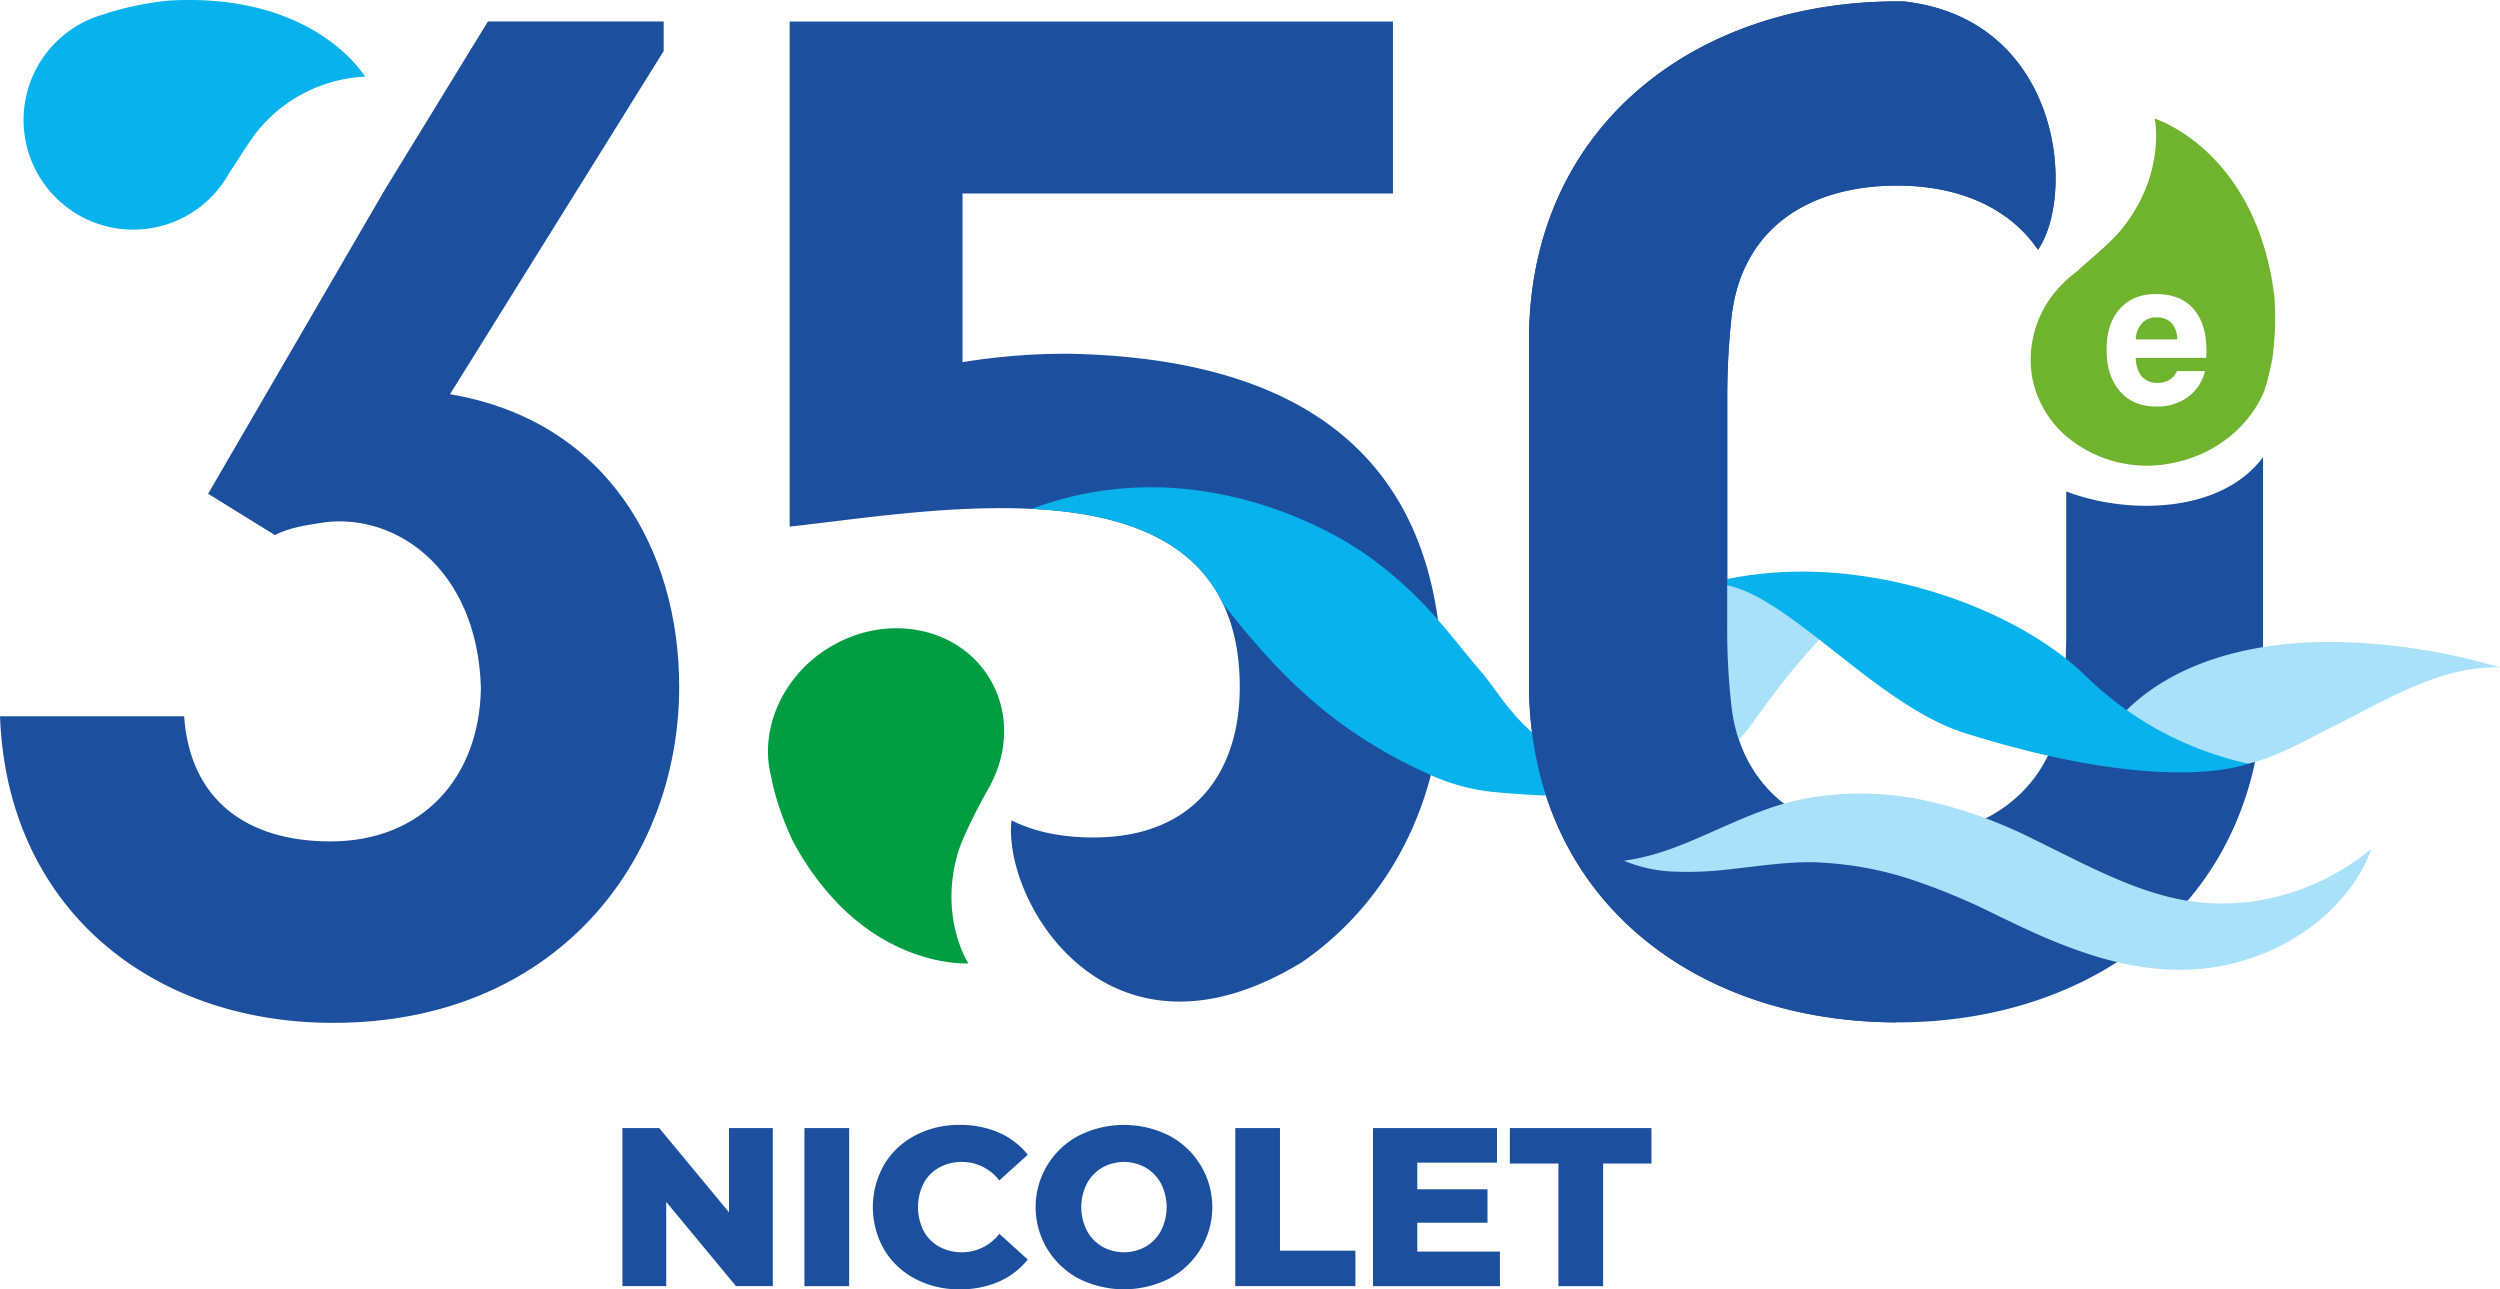 <svg xmlns="http://www.w3.org/2000/svg" width="731.796" height="377.405" viewBox="0 0 731.796 377.405">
  <g id="Groupe_103" data-name="Groupe 103" transform="translate(-594.102 -327.378)">
    <g id="Groupe_102" data-name="Groupe 102">
      <path id="Tracé_25" data-name="Tracé 25" d="M458.358,372.62a103.152,103.152,0,0,1-3.343,26.205c-5.686,21.978-18.6,41.689-38,54.945h-.039c-56.521,34.312-87.336-17.867-84.723-41.689h.038c6.609,3.343,14.678,4.995,23.938,4.995,30.047,0,42.842-19.75,42.842-44.033,0-9.76-1.768-17.829-4.918-24.4-9.453-19.865-31.469-26.551-55.983-27.742-24.553-1.229-51.564,3.074-70.853,5.187V178.236H443.911v50.335H317.921v49.374a188.866,188.866,0,0,1,31.315-2.459C404.027,276.6,449.1,295.62,457.09,353.37v.038A137.531,137.531,0,0,1,458.358,372.62Z" transform="translate(557.932 155.441)" fill="#1c509f"/>
      <g id="Groupe_86" data-name="Groupe 86" transform="translate(557.932 155.441)">
        <path id="Tracé_26" data-name="Tracé 26" d="M640.99,315.789v39.762a189.879,189.879,0,0,1-1.24,23.048c-2.873,25.1-23.048,38.684-48.152,38.684-26.345,0-45.7-13.58-48.609-38.684a204.742,204.742,0,0,1-1.208-23.048V288.432a223.5,223.5,0,0,1,1.208-23.472c2.9-25.92,22.264-38.685,48.609-38.685,17.5,0,32.612,6.2,41.133,18.772,11.263-16.487,6.562-67.576-39.272-72.669-.621-.033-1.241-.033-1.861-.033-59.709,0-107.861,37.053-107.861,99.21V372c0,62.582,48.152,99.21,107.861,99.21,58.86,0,107.011-36.628,107.011-99.21v-66.27C686.4,322.253,658.945,322.677,640.99,315.789Z" fill="#1c509f"/>
      </g>
      <g id="Groupe_89" data-name="Groupe 89" transform="translate(557.932 155.441)">
        <path id="Tracé_43" data-name="Tracé 43" d="M262.384,502.145v46.274H251.611l-20.423-24.657v24.657H218.362V502.145h10.777L249.562,526.8V502.145Z" fill="#1c509f"/>
        <path id="Tracé_44" data-name="Tracé 44" d="M271.641,502.145h13.088v46.274H271.641Z" fill="#1c509f"/>
        <path id="Tracé_45" data-name="Tracé 45" d="M304.061,546.269a22.953,22.953,0,0,1-9.088-8.559,25.013,25.013,0,0,1,0-24.856,22.972,22.972,0,0,1,9.088-8.558,27.371,27.371,0,0,1,13.054-3.074,28.054,28.054,0,0,1,11.437,2.248,22.013,22.013,0,0,1,8.461,6.476l-8.33,7.535a13.713,13.713,0,0,0-10.908-5.418,13.487,13.487,0,0,0-6.709,1.651,11.475,11.475,0,0,0-4.559,4.66,15.53,15.53,0,0,0,0,13.816,11.432,11.432,0,0,0,4.559,4.66,13.455,13.455,0,0,0,6.709,1.651,13.7,13.7,0,0,0,10.908-5.418l8.33,7.535a21.984,21.984,0,0,1-8.461,6.476,27.989,27.989,0,0,1-11.437,2.248A27.382,27.382,0,0,1,304.061,546.269Z" fill="#1c509f"/>
        <path id="Tracé_46" data-name="Tracé 46" d="M351.985,546.235a23.659,23.659,0,0,1,0-41.906,29.54,29.54,0,0,1,26.375,0,23.656,23.656,0,0,1,0,41.906,29.54,29.54,0,0,1-26.375,0Zm19.534-9.385a11.864,11.864,0,0,0,4.495-4.66,15.277,15.277,0,0,0,0-13.816,11.911,11.911,0,0,0-4.495-4.66,13.025,13.025,0,0,0-12.694,0,11.874,11.874,0,0,0-4.491,4.66,15.244,15.244,0,0,0,0,13.816,11.827,11.827,0,0,0,4.491,4.66,13.025,13.025,0,0,0,12.694,0Z" fill="#1c509f"/>
        <path id="Tracé_47" data-name="Tracé 47" d="M397.759,502.145h13.086V538.04h22.078v10.379H397.759Z" fill="#1c509f"/>
        <path id="Tracé_48" data-name="Tracé 48" d="M475.223,538.3v10.117H438.075V502.145h36.289v10.117H451.032v7.8h20.555v9.786H451.032V538.3Z" fill="#1c509f"/>
        <path id="Tracé_49" data-name="Tracé 49" d="M492.344,512.524H478.131V502.145h41.448v10.379H505.432v35.9H492.344Z" fill="#1c509f"/>
      </g>
      <g id="Groupe_93" data-name="Groupe 93" transform="translate(557.932 155.441)">
        <g id="Groupe_90" data-name="Groupe 90">
          <path id="Tracé_50" data-name="Tracé 50" d="M234.98,372.955c0,51.024-36.2,98.393-101.266,98.393-53.931,0-95.521-34.18-97.544-89.742h53.9c1.665,24.288,18.118,36.628,42.831,36.628,26.736,0,43.614-18.51,44.038-44.855-.947-35.388-25.822-52.331-47.89-48.217-2.449.457-7.933,1.044-12.406,3.4L97.086,316.478l51.873-89.252,30.034-49h51.449v8.651l-62.549,100.45C213.989,295.128,234.98,333.029,234.98,372.955Z" fill="#1c509f"/>
        </g>
        <g id="Groupe_91" data-name="Groupe 91">
          <path id="Tracé_51" data-name="Tracé 51" d="M143.018,194.384a43.058,43.058,0,0,0-28.7,12.83c-4.407,4.375-7.377,9.989-10.9,15.115,0,.032,0,.032-.033.032A32.1,32.1,0,1,1,66.66,176.1a2.376,2.376,0,0,1,.457-.13c.163-.1.359-.131.522-.229a92.044,92.044,0,0,1,17.792-3.624C128.426,169.574,143.018,194.384,143.018,194.384Z" fill="#07b2ed"/>
        </g>
        <g id="Groupe_92" data-name="Groupe 92">
          <path id="Tracé_52" data-name="Tracé 52" d="M326.517,400.873c-.457.947-1.893,3.493-1.893,3.493s-6.464,11.524-8.194,17.694c-5.321,18.869,3.2,31.862,3.2,31.862s-19.783,1.371-38.162-17.465a81.111,81.111,0,0,1-13.222-18.347,83.426,83.426,0,0,1-6.039-17.2,7.547,7.547,0,0,1-.13-.849c0-.065-.033-.13-.033-.2a30.821,30.821,0,0,1-1.078-8.1c0-.032.033-.065,0-.1a33.006,33.006,0,0,1,2.383-11.915,33.5,33.5,0,0,1,4.244-7.77A37.542,37.542,0,0,1,278.529,361.7c16.584-10.381,37.672-6.594,47.074,8.422C331.447,379.491,331.414,391.015,326.517,400.873Z" fill="#009d43"/>
        </g>
      </g>
      <g id="Groupe_94" data-name="Groupe 94" transform="translate(557.932 155.441)">
        <path id="Tracé_53" data-name="Tracé 53" d="M673.492,271.288H661.337a7.351,7.351,0,0,1,1.852-4.749,5.284,5.284,0,0,1,4.185-1.691,5.964,5.964,0,0,1,4.428,1.61A7.272,7.272,0,0,1,673.492,271.288Z" fill="#70b32f"/>
        <path id="Tracé_54" data-name="Tracé 54" d="M701.907,258.569c-2.254-18.031-8.854-30.1-15.777-38.074-9.336-10.786-19.238-13.845-19.238-13.845s3.22,15.213-8.532,30.91c-3.864,5.232-9.338,9.257-14.248,13.846a34.222,34.222,0,0,0-5.634,5.151,31.058,31.058,0,0,0-7.406,26.081,30.458,30.458,0,0,0,9.9,16.984,36.692,36.692,0,0,0,30.991,7.889c12.4-2.415,22.136-10.3,26.645-20.285,1.287-2.9,2.656-9.982,2.736-10.384A86.711,86.711,0,0,0,701.907,258.569ZM682.025,275.8c0,.323-.08.645-.08.886H661.337a9.2,9.2,0,0,0,1.772,5.474,6,6,0,0,0,4.588,1.851,6.793,6.793,0,0,0,3.542-.885,5.824,5.824,0,0,0,2.172-2.576h8.211a13.362,13.362,0,0,1-5.07,7.647,14.956,14.956,0,0,1-9.178,2.737c-4.507,0-8.049-1.449-10.624-4.427-2.657-3.059-3.945-7.084-3.945-12.236,0-5.071,1.288-9.015,3.865-11.913s6.117-4.347,10.544-4.347c4.749,0,8.371,1.369,10.947,4.266s3.864,6.923,3.864,12.236Z" fill="#70b32f"/>
      </g>
      <g id="Groupe_96" data-name="Groupe 96" transform="translate(557.932 155.441)">
        <g id="Groupe_95" data-name="Groupe 95">
          <path id="Tracé_55" data-name="Tracé 55" d="M492.824,403.9a4.474,4.474,0,0,0,1,.286c4.469.721,37.12,4.986,55.468-20.794,12.026-16.9,22.043-28.151,30.862-34.364a4.786,4.786,0,0,0-2.329-8.682c-37.281-3.809-61.013,6.827-74.525,20.746-10.829,11.155-17.489,25.841-21.977,32.747-1.643,2.528-2.922,4.233-.135,5.359Z" fill="#a9e0fa"/>
          <path id="Tracé_56" data-name="Tracé 56" d="M767.966,367.322a180.964,180.964,0,0,0-45.9-7.41c-28.994-.821-60.7,7.148-74.491,35.248.177-.361,19.353,2.488,21.311,2.578a106.991,106.991,0,0,0,22.07-1.585c10.163-1.622,18.953-6.987,28.029-11.482C734.138,377.166,750.421,366.73,767.966,367.322Z" fill="#a9e0fa"/>
          <path id="Tracé_57" data-name="Tracé 57" d="M528.327,400.17s-11.028,7.607-54.023,3.688a59.13,59.13,0,0,1-19.058-4.918l-.231-.115c-28.7-12.8-44.878-29.778-60.862-50.181-9.453-19.865-31.469-26.551-55.983-27.742,42.573-16.022,81.457,2.152,97.211,12.91a116.543,116.543,0,0,1,21.671,19.52l.038.038v.038c4.841,5.533,8.837,10.8,12.68,15.216C478.146,378.345,486.907,400.054,528.327,400.17Z" fill="#07b2ed"/>
          <path id="Tracé_58" data-name="Tracé 58" d="M694.3,395.478s-23.573,9.741-82.981-8.959c-28.453-8.953-56.493-46.94-76.047-43.463,41.409-11.768,90.127,5.734,111.545,26.868A98.2,98.2,0,0,0,694.3,395.478Z" fill="#07b2ed"/>
        </g>
      </g>
      <path id="Tracé_59" data-name="Tracé 59" d="M593.436,172.345h-1.845c-59.709,0-107.854,37.04-107.854,99.209V371.993c0,62.438,47.914,99.017,107.432,99.209V437.718a23.962,23.962,0,0,0-17.539-22.879c-16.88-4.933-28.456-17.316-30.644-36.275a198.2,198.2,0,0,1-1.229-23.016V288.422a217.236,217.236,0,0,1,1.229-23.476c2.882-25.936,22.247-38.693,48.6-38.693,17.483,0,32.622,6.225,41.114,18.789C644,228.559,639.275,177.456,593.436,172.345Z" transform="translate(557.932 155.441)" fill="#1c509f"/>
      <path id="Tracé_60" data-name="Tracé 60" d="M511.518,423.889c10.025-1.357,18.407-5.175,27.265-9.106,4.433-1.937,8.959-3.986,13.837-5.728a75.329,75.329,0,0,1,15.744-3.975,91.408,91.408,0,0,1,32.353,1.385,135.072,135.072,0,0,1,29.64,10.588l12.929,6.4c4.177,2.064,8.289,4,12.361,5.738,8.154,3.476,16.163,6.026,24.359,6.887a66.585,66.585,0,0,0,25.517-2.449,68.053,68.053,0,0,0,12.676-5.147,78.181,78.181,0,0,0,12.117-8.035,45.561,45.561,0,0,1-7.684,13.308,56.7,56.7,0,0,1-11.714,10.756,64.533,64.533,0,0,1-30.777,11.025,71.412,71.412,0,0,1-16.787-.544,96.542,96.542,0,0,1-15.821-3.786,155.613,155.613,0,0,1-14.525-5.608c-2.318-1.027-4.6-2.083-6.839-3.134l-6.524-3.144a186.03,186.03,0,0,0-24.816-10.2,101.65,101.65,0,0,0-25.476-4.682c-8.19-.557-17.525.943-27.486,2.025a100.96,100.96,0,0,1-15.325.622A42.454,42.454,0,0,1,511.518,423.889Z" transform="translate(557.932 155.441)" fill="#a9e0fa"/>
    </g>
  </g>
</svg>
